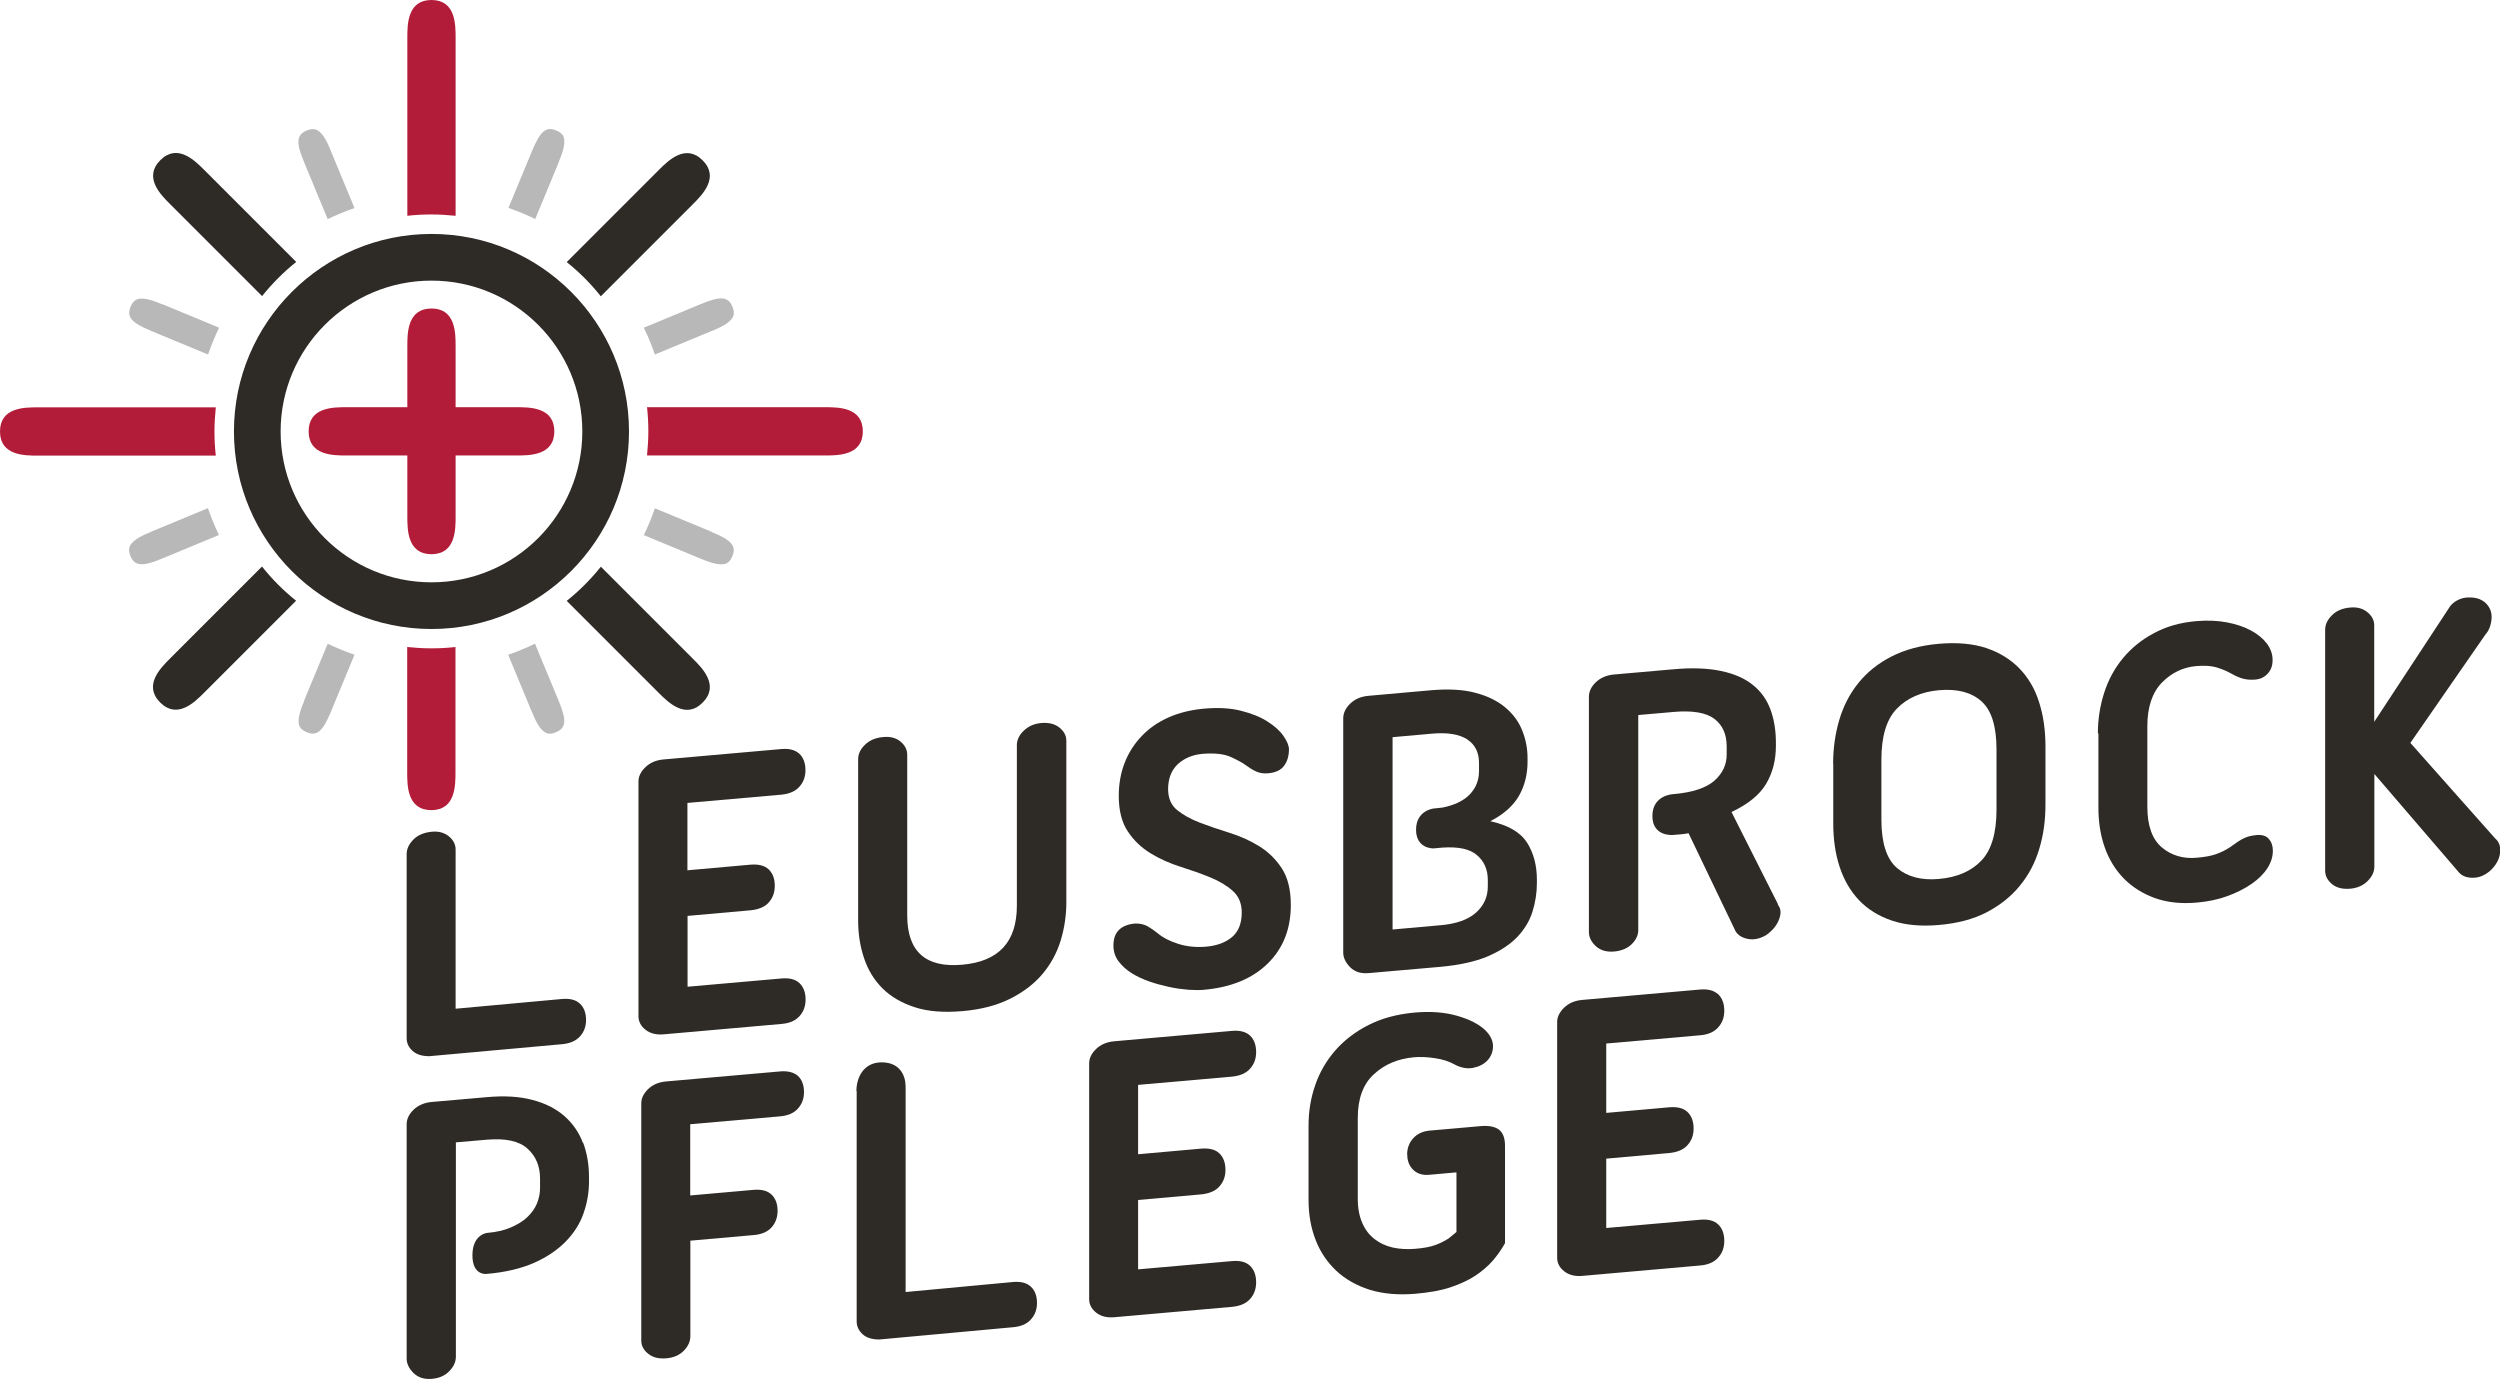 <svg viewBox="0 0 187.44 103.39" xmlns="http://www.w3.org/2000/svg"><path d="m38.72 30.53h-4.56v-4.56c0-1 0-2.84-1.81-2.84s-1.81 1.84-1.81 2.84v4.56h-4.56c-1 0-2.84 0-2.84 1.81s1.84 1.81 2.84 1.81h4.56v4.56c0 1 0 2.84 1.81 2.84s1.81-1.84 1.81-2.84v-4.56h4.56c1 0 2.84 0 2.84-1.81s-1.84-1.81-2.84-1.81z" fill="#b31c38"/><path d="m32.35 17.54c-8.16 0-14.81 6.64-14.81 14.81s6.64 14.81 14.81 14.81 14.81-6.64 14.81-14.81-6.64-14.81-14.81-14.81zm0 26.12c-6.25 0-11.31-5.07-11.31-11.31s5.07-11.31 11.31-11.31 11.31 5.06 11.31 11.31-5.06 11.31-11.31 11.31z" fill="#2e2b27"/><path d="m34.16 16.19v-13.35c0-1 0-2.84-1.81-2.84s-1.81 1.84-1.81 2.84v13.34c.6-.07 1.2-.1 1.81-.1s1.22.04 1.81.1z" fill="#b31c38"/><path d="m30.53 48.51v9.39c0 1 0 2.84 1.81 2.84s1.81-1.84 1.81-2.84v-9.39c-.6.07-1.2.1-1.81.1s-1.22-.04-1.81-.1z" fill="#b31c38"/><path d="m61.85 30.53h-13.34c.07.6.1 1.2.1 1.81s-.04 1.22-.1 1.81h13.34c1 0 2.84 0 2.84-1.81s-1.84-1.81-2.84-1.81z" fill="#b31c38"/><path d="m0 32.35c0 1.81 1.84 1.81 2.84 1.81h13.34c-.07-.6-.1-1.2-.1-1.81s.04-1.22.1-1.81h-13.34c-1 0-2.84 0-2.84 1.81" fill="#b31c38"/><g fill="#2e2b27"><path d="m42.49 45.05 6.9 6.9c.71.71 2.01 2.01 3.29.73s-.02-2.59-.73-3.29l-6.9-6.9c-.76.95-1.62 1.81-2.57 2.57z"/><path d="m22.21 19.64-6.9-6.9c-.71-.71-2.01-2.01-3.29-.73s.02 2.59.73 3.29l6.9 6.9c.76-.95 1.62-1.81 2.57-2.57z"/><path d="m19.64 42.48-6.9 6.9c-.71.71-2.01 2.01-.73 3.29s2.58-.02 3.29-.73l6.9-6.9c-.95-.76-1.81-1.62-2.56-2.57z"/><path d="m45.05 22.21 6.9-6.9c.71-.71 2.01-2.01.73-3.29s-2.58.02-3.29.73l-6.9 6.9c.95.76 1.81 1.62 2.56 2.57z"/><path d="m59.82 80.66c.3.28.46.69.46 1.22 0 .49-.15.9-.46 1.24-.3.34-.75.53-1.34.58l-6.73.59v5.34l4.75-.42c.59-.05 1.03.06 1.34.35.3.28.46.69.46 1.22 0 .49-.15.91-.45 1.24-.3.34-.75.53-1.34.58l-4.75.42v7.16c0 .38-.16.75-.48 1.08-.33.34-.76.53-1.31.58-.57.05-1.02-.06-1.37-.34s-.52-.61-.52-.99v-17.76c-.01-.38.16-.75.51-1.09s.8-.53 1.37-.58l8.53-.75c.59-.05 1.03.07 1.34.34z"/><path d="m64.21 81.8c0-1 .53-2.15 1.89-2.15s1.8.97 1.8 1.83v15.39l8.05-.75c.59-.05 1.03.06 1.34.35.3.28.46.69.46 1.22 0 .49-.15.9-.46 1.24-.3.34-.75.53-1.34.58l-10.02.92c-.55 0-.97-.13-1.26-.4s-.44-.59-.44-.95v-17.27z"/><path d="m93.72 77.64c.3.29.46.7.46 1.24 0 .5-.15.91-.46 1.25-.3.34-.75.53-1.34.59l-7.05.62v5.2l4.72-.42c.61-.05 1.06.06 1.37.35.3.29.46.7.46 1.24 0 .5-.15.91-.46 1.25-.3.34-.76.53-1.37.59l-4.72.42v5.2l7.05-.62c.59-.05 1.03.06 1.34.35.3.29.46.7.46 1.24 0 .5-.15.91-.45 1.25s-.75.53-1.34.59l-8.84.78c-.57.05-1.02-.07-1.37-.35s-.52-.62-.52-1.01v-17.64c-.01-.39.16-.76.51-1.1s.8-.54 1.37-.59l8.84-.78c.59-.05 1.03.07 1.34.35z"/><path d="m105.5 86.58c0-.49.15-.9.46-1.24.3-.33.71-.52 1.21-.57l3.87-.34c.59-.05 1.03.04 1.34.26.3.23.46.63.46 1.21v7.31c-.25.45-.55.88-.91 1.3s-.8.79-1.32 1.14c-.52.34-1.15.63-1.87.87s-1.59.39-2.6.48c-1.3.11-2.45.01-3.45-.3-1-.32-1.84-.8-2.52-1.44-.68-.65-1.2-1.42-1.54-2.32-.35-.91-.52-1.89-.52-2.96v-5.59c0-1.04.16-2.06.5-3.03.33-.97.84-1.84 1.51-2.61.67-.76 1.5-1.4 2.49-1.9.98-.5 2.13-.81 3.43-.93 1.19-.11 2.26-.03 3.21.24.94.27 1.66.64 2.14 1.11.38.39.56.79.55 1.2-.01.4-.15.75-.42 1.04s-.64.47-1.1.56c-.46.08-.93-.02-1.42-.29-.36-.2-.82-.35-1.4-.44s-1.11-.11-1.59-.07c-1.2.11-2.2.53-3 1.27-.81.74-1.21 1.84-1.21 3.28v6.07c0 .7.12 1.31.34 1.81s.53.91.93 1.21c.4.31.85.51 1.37.63.51.11 1.08.14 1.68.09.61-.05 1.1-.14 1.46-.27.37-.13.72-.3 1.05-.52l.57-.47v-4.47l-2.02.18c-.5.05-.91-.07-1.21-.36-.3-.28-.46-.67-.46-1.16z"/><path d="m128.82 74.54c.3.29.46.7.46 1.24 0 .5-.15.91-.46 1.25-.3.34-.75.54-1.34.59l-7.05.62v5.2l4.72-.42c.61-.05 1.06.06 1.37.35.3.29.46.7.46 1.24 0 .5-.15.91-.46 1.25-.3.34-.76.53-1.37.59l-4.72.42v5.2l7.05-.62c.59-.05 1.03.06 1.34.35.3.28.46.7.46 1.24 0 .5-.15.91-.46 1.25-.3.34-.75.54-1.34.59l-8.84.78c-.57.05-1.02-.07-1.37-.35s-.52-.62-.52-1.01v-17.64c-.01-.39.16-.75.51-1.1.35-.34.8-.54 1.37-.59l8.84-.78c.59-.05 1.03.07 1.34.35z"/><path d="m30.49 64.03c0-.38.17-.74.5-1.08s.8-.53 1.38-.59c.52-.05.95.07 1.29.35s.5.61.5.99v11.93l7.98-.73c.59-.05 1.03.06 1.34.35.3.28.46.69.46 1.22 0 .49-.15.9-.46 1.24-.3.33-.75.53-1.34.58l-9.95.9c-.55 0-.96-.13-1.26-.4s-.44-.59-.44-.95z"/><path d="m59.93 56.51c.3.28.46.7.46 1.23 0 .5-.15.91-.46 1.25-.3.34-.75.53-1.34.59l-7.05.62v5.05l4.72-.42c.61-.05 1.06.06 1.37.35.3.29.46.69.46 1.23 0 .49-.15.91-.45 1.25s-.76.53-1.37.59l-4.72.42v5.31l7.05-.62c.59-.05 1.03.06 1.34.35.3.28.46.7.46 1.23 0 .49-.15.91-.46 1.25-.3.34-.75.53-1.34.58l-8.84.78c-.57.05-1.02-.07-1.37-.35s-.52-.62-.52-1v-17.58c-.01-.38.16-.75.51-1.09s.8-.54 1.37-.59l8.84-.78c.59-.05 1.03.07 1.34.35z"/><path d="m72.15 75.81c-1.39.12-2.57.03-3.56-.29s-1.79-.79-2.42-1.41c-.63-.63-1.09-1.38-1.39-2.28-.3-.89-.44-1.83-.44-2.83v-12.08c0-.38.16-.74.51-1.08s.8-.53 1.37-.58c.55-.05.98.07 1.31.35s.49.61.49.99v12.04c0 2.7 1.38 3.94 4.13 3.69 2.73-.24 4.09-1.71 4.09-4.42v-12.04c0-.38.16-.74.51-1.08s.78-.53 1.31-.58c.57-.05 1.02.06 1.37.34s.52.61.52.99v12.08c0 1-.14 1.97-.43 2.91s-.75 1.78-1.38 2.52-1.44 1.35-2.42 1.84c-.99.49-2.17.8-3.55.92z"/><path d="m90.28 74.21c-.31.03-.7.03-1.16 0-.46-.04-.94-.1-1.45-.21-.5-.11-1-.24-1.49-.41s-.94-.38-1.34-.63-.72-.55-.98-.89c-.25-.34-.38-.73-.38-1.18 0-1 .54-1.55 1.64-1.65.36 0 .67.06.94.22s.52.33.75.52c.36.31.86.57 1.51.78s1.34.28 2.08.22c.84-.07 1.5-.32 1.98-.73s.72-1.03.72-1.84c0-.68-.23-1.22-.68-1.62s-1.02-.74-1.71-1.02-1.43-.54-2.22-.79-1.53-.58-2.22-1-1.26-.96-1.71-1.64c-.45-.67-.68-1.56-.68-2.67 0-.9.15-1.72.44-2.47s.71-1.41 1.26-1.99c.54-.58 1.21-1.05 2.01-1.41s1.7-.58 2.7-.67c1.05-.09 1.97-.04 2.75.16.79.2 1.45.46 1.98.8.54.34.94.7 1.21 1.09s.41.73.41 1c0 .49-.12.9-.36 1.23s-.64.52-1.21.57c-.34.03-.63-.02-.9-.14-.26-.12-.51-.28-.74-.45-.25-.19-.64-.4-1.16-.64-.53-.23-1.23-.3-2.11-.23-.76.07-1.37.33-1.86.78-.48.46-.72 1.08-.72 1.87 0 .68.23 1.2.68 1.57.45.36 1.02.68 1.7.94s1.42.51 2.22.76 1.54.58 2.22 1 1.25.97 1.7 1.66.68 1.6.68 2.75c0 1.79-.57 3.25-1.73 4.39-1.15 1.13-2.75 1.79-4.78 1.97z"/><path d="m137.44 57.27c0-1.17.16-2.28.47-3.32s.79-1.96 1.44-2.76 1.47-1.46 2.47-1.97 2.17-.83 3.54-.95c1.38-.12 2.57-.01 3.57.32 1 .34 1.82.85 2.49 1.54.66.69 1.15 1.52 1.46 2.51.32.99.47 2.06.48 3.23v4.47c0 1.17-.15 2.28-.47 3.32-.31 1.04-.8 1.96-1.46 2.76-.66.81-1.49 1.46-2.48 1.98-1 .52-2.19.83-3.57.95-1.36.12-2.54.01-3.54-.33s-1.82-.85-2.47-1.54-1.13-1.53-1.45-2.51c-.32-.99-.47-2.06-.47-3.23v-4.47zm3.62 4.19c0 1.74.39 2.95 1.17 3.62.78.66 1.83.94 3.15.82 1.36-.12 2.42-.58 3.18-1.38s1.13-2.08 1.13-3.82v-4.51c0-1.75-.38-2.95-1.14-3.62s-1.81-.94-3.18-.82c-1.32.12-2.37.58-3.15 1.38s-1.16 2.08-1.16 3.82z"/><path d="m157.29 54.98c0-1.04.16-2.06.47-3.03s.78-1.84 1.41-2.6 1.4-1.39 2.33-1.88c.92-.5 1.98-.8 3.18-.9.82-.07 1.57-.04 2.27.09.69.13 1.3.33 1.81.61.51.27.91.6 1.2.98.28.38.43.79.43 1.24 0 .43-.13.77-.38 1.03s-.55.4-.88.43c-.36.03-.67.01-.94-.06s-.59-.21-.94-.41c-.34-.19-.7-.33-1.09-.45-.39-.11-.89-.14-1.49-.09-1.01.09-1.87.51-2.59 1.25-.72.75-1.08 1.83-1.08 3.26v6.04c0 1.43.37 2.44 1.09 3.05.72.6 1.59.86 2.6.77.61-.05 1.1-.14 1.46-.27.37-.13.72-.3 1.05-.52.23-.17.43-.31.6-.42s.32-.2.46-.26.28-.12.42-.15c.15-.03.31-.06.5-.08.42-.04.73.06.93.29s.3.52.3.89c0 .45-.14.89-.42 1.32s-.68.82-1.19 1.17-1.12.66-1.81.91-1.45.41-2.26.48c-1.2.11-2.26-.01-3.18-.34-.92-.34-1.7-.83-2.33-1.48s-1.1-1.42-1.42-2.33-.47-1.9-.47-2.96v-5.56z"/><path d="m187.11 62.9-6.39-7.2 5.63-8.13c.27-.3.42-.7.46-1.2.03-.5-.15-.92-.55-1.25-.21-.15-.44-.25-.68-.29s-.48-.05-.72-.02-.46.11-.66.22-.36.25-.49.41l-5.7 8.68v-7.23c0-.38-.17-.71-.51-.99s-.77-.4-1.29-.35c-.59.05-1.05.25-1.38.59-.34.34-.5.7-.5 1.08v18.08c.01.38.18.71.52.99s.8.39 1.38.34c.52-.05.95-.24 1.29-.58s.5-.7.5-1.08v-6.94l6.34 7.38c.25.28.61.41 1.07.4.46 0 .89-.19 1.29-.54.42-.4.66-.83.72-1.29s-.04-.82-.32-1.08z"/><path d="m114.49 63.18c-.49-.78-1.41-1.31-2.75-1.61 1.01-.52 1.72-1.16 2.15-1.91.43-.76.64-1.61.64-2.56v-.23c0-.74-.13-1.43-.4-2.1-.26-.66-.68-1.23-1.26-1.72s-1.32-.86-2.23-1.1c-.91-.25-2.02-.31-3.32-.2l-4.72.42c-.57.05-1.02.25-1.37.59s-.52.71-.52 1.1v17.58c.01.39.19.75.53 1.09.35.34.8.48 1.37.43l5.38-.47c1.43-.13 2.61-.39 3.54-.78.93-.4 1.67-.88 2.22-1.45.54-.57.93-1.2 1.15-1.91.22-.7.33-1.42.33-2.16v-.23c0-1.09-.25-2.01-.74-2.79zm-2.94 3.28c0 .78-.29 1.43-.88 1.96s-1.48.85-2.67.95l-3.59.32v-14.42l2.92-.26c1.2-.11 2.09.04 2.68.43s.88.98.88 1.76v.62c0 .69-.24 1.28-.72 1.77-.46.46-1.13.78-2.02.96-.05.01-.62.07-.67.07 0 0-1.31.14-1.31 1.59s1.31 1.4 1.31 1.4c.05 0 .62-.06.67-.06 1.18-.08 2.04.1 2.57.55.56.47.83 1.1.83 1.88v.49z"/></g><path d="m39.88 53.37c.21.52.57 1.38 1.09 1.59.07.03.29.12.72-.06.76-.32.81-.89.19-2.37l-1.77-4.27c-.65.32-1.32.59-2.01.83l1.77 4.27z" fill="#b8b8b8"/><path d="m24.81 11.32c-.21-.52-.57-1.38-1.09-1.59-.07-.03-.3-.12-.73.06-.76.32-.81.89-.19 2.37l1.77 4.27c.65-.32 1.32-.59 2.01-.83l-1.77-4.27z" fill="#b8b8b8"/><path d="m53.37 39.88-4.27-1.77c-.24.69-.51 1.36-.83 2.01l4.27 1.77c.52.21 1.38.57 1.9.36.07-.03.29-.12.47-.55.32-.76-.06-1.2-1.54-1.81z" fill="#b8b8b8"/><path d="m12.15 22.81c-.52-.21-1.38-.57-1.89-.36-.07.03-.29.12-.47.55-.31.76.06 1.2 1.54 1.81l4.27 1.77c.24-.69.51-1.36.83-2.01l-4.27-1.77z" fill="#b8b8b8"/><path d="m53.38 24.81c.51-.21 1.38-.57 1.59-1.09.03-.07.12-.3-.06-.73-.31-.76-.89-.81-2.37-.19l-4.27 1.77c.32.65.59 1.32.83 2.01l4.27-1.77z" fill="#b8b8b8"/><path d="m11.32 39.88c-.52.21-1.38.57-1.59 1.09-.03.07-.12.29.05.72.32.76.89.81 2.37.19l4.27-1.77c-.32-.65-.59-1.32-.83-2.01l-4.27 1.77z" fill="#b8b8b8"/><path d="m41.89 12.15c.21-.52.57-1.38.36-1.9-.03-.07-.12-.29-.55-.47-.76-.32-1.2.06-1.81 1.54l-1.77 4.27c.69.24 1.36.51 2.01.83l1.77-4.27z" fill="#b8b8b8"/><path d="m22.81 52.54c-.21.51-.57 1.38-.36 1.89.03.07.12.29.55.47.76.32 1.2-.06 1.81-1.54l1.77-4.27c-.69-.24-1.36-.51-2.01-.83l-1.77 4.27z" fill="#b8b8b8"/><path d="m43.7 85.68c-.29-.78-.76-1.45-1.38-2-.63-.55-1.43-.96-2.39-1.21-.97-.26-2.11-.33-3.43-.21l-4.12.36c-.57.05-1.02.25-1.37.58-.35.34-.52.7-.52 1.09v17.6c.01.38.19.74.53 1.07.35.33.8.47 1.37.42.54-.05.98-.24 1.3-.58.33-.33.49-.7.49-1.08v-16.07l2.32-.2c1.41-.12 2.42.1 3.05.67s.94 1.32.94 2.23v.74c0 .38-.08.76-.23 1.14-.16.38-.4.72-.72 1.02-.32.31-.74.56-1.24.78s-1.1.35-1.79.41c0 0-1.09.11-1.09 1.68s1.09 1.39 1.09 1.39c1.41-.12 2.59-.41 3.56-.84.96-.43 1.75-.97 2.36-1.6s1.05-1.32 1.32-2.1c.27-.77.41-1.56.41-2.37v-.35c0-.94-.15-1.8-.44-2.58z" fill="#2e2b27"/><path d="m133.32 67.82-3.5-6.94c1.24-.58 2.1-1.28 2.59-2.1s.74-1.77.74-2.86v-.23c0-.94-.14-1.77-.41-2.5s-.71-1.35-1.31-1.83c-.6-.49-1.39-.84-2.38-1.05s-2.18-.26-3.59-.13l-4.44.39c-.57.05-1.02.25-1.37.58-.35.34-.52.7-.52 1.09v17.67c.01.38.19.73.53 1.04.35.31.8.44 1.37.39.54-.05.98-.23 1.31-.55.32-.32.49-.67.49-1.05v-16.13l2.63-.23c1.43-.13 2.45.05 3.07.51.62.47.93 1.16.93 2.07v.61c0 .77-.31 1.42-.93 1.97-.62.54-1.64.88-3.07 1 0 0-1.57.05-1.57 1.64s1.57 1.42 1.57 1.42c.21-.02.41-.04.6-.05.19-.02.37-.04.54-.08l3.53 7.36c.19.3.5.49.94.57s.89-.02 1.35-.29c.48-.34.81-.74.97-1.19.17-.45.14-.81-.1-1.09z" fill="#2e2b27"/></svg>